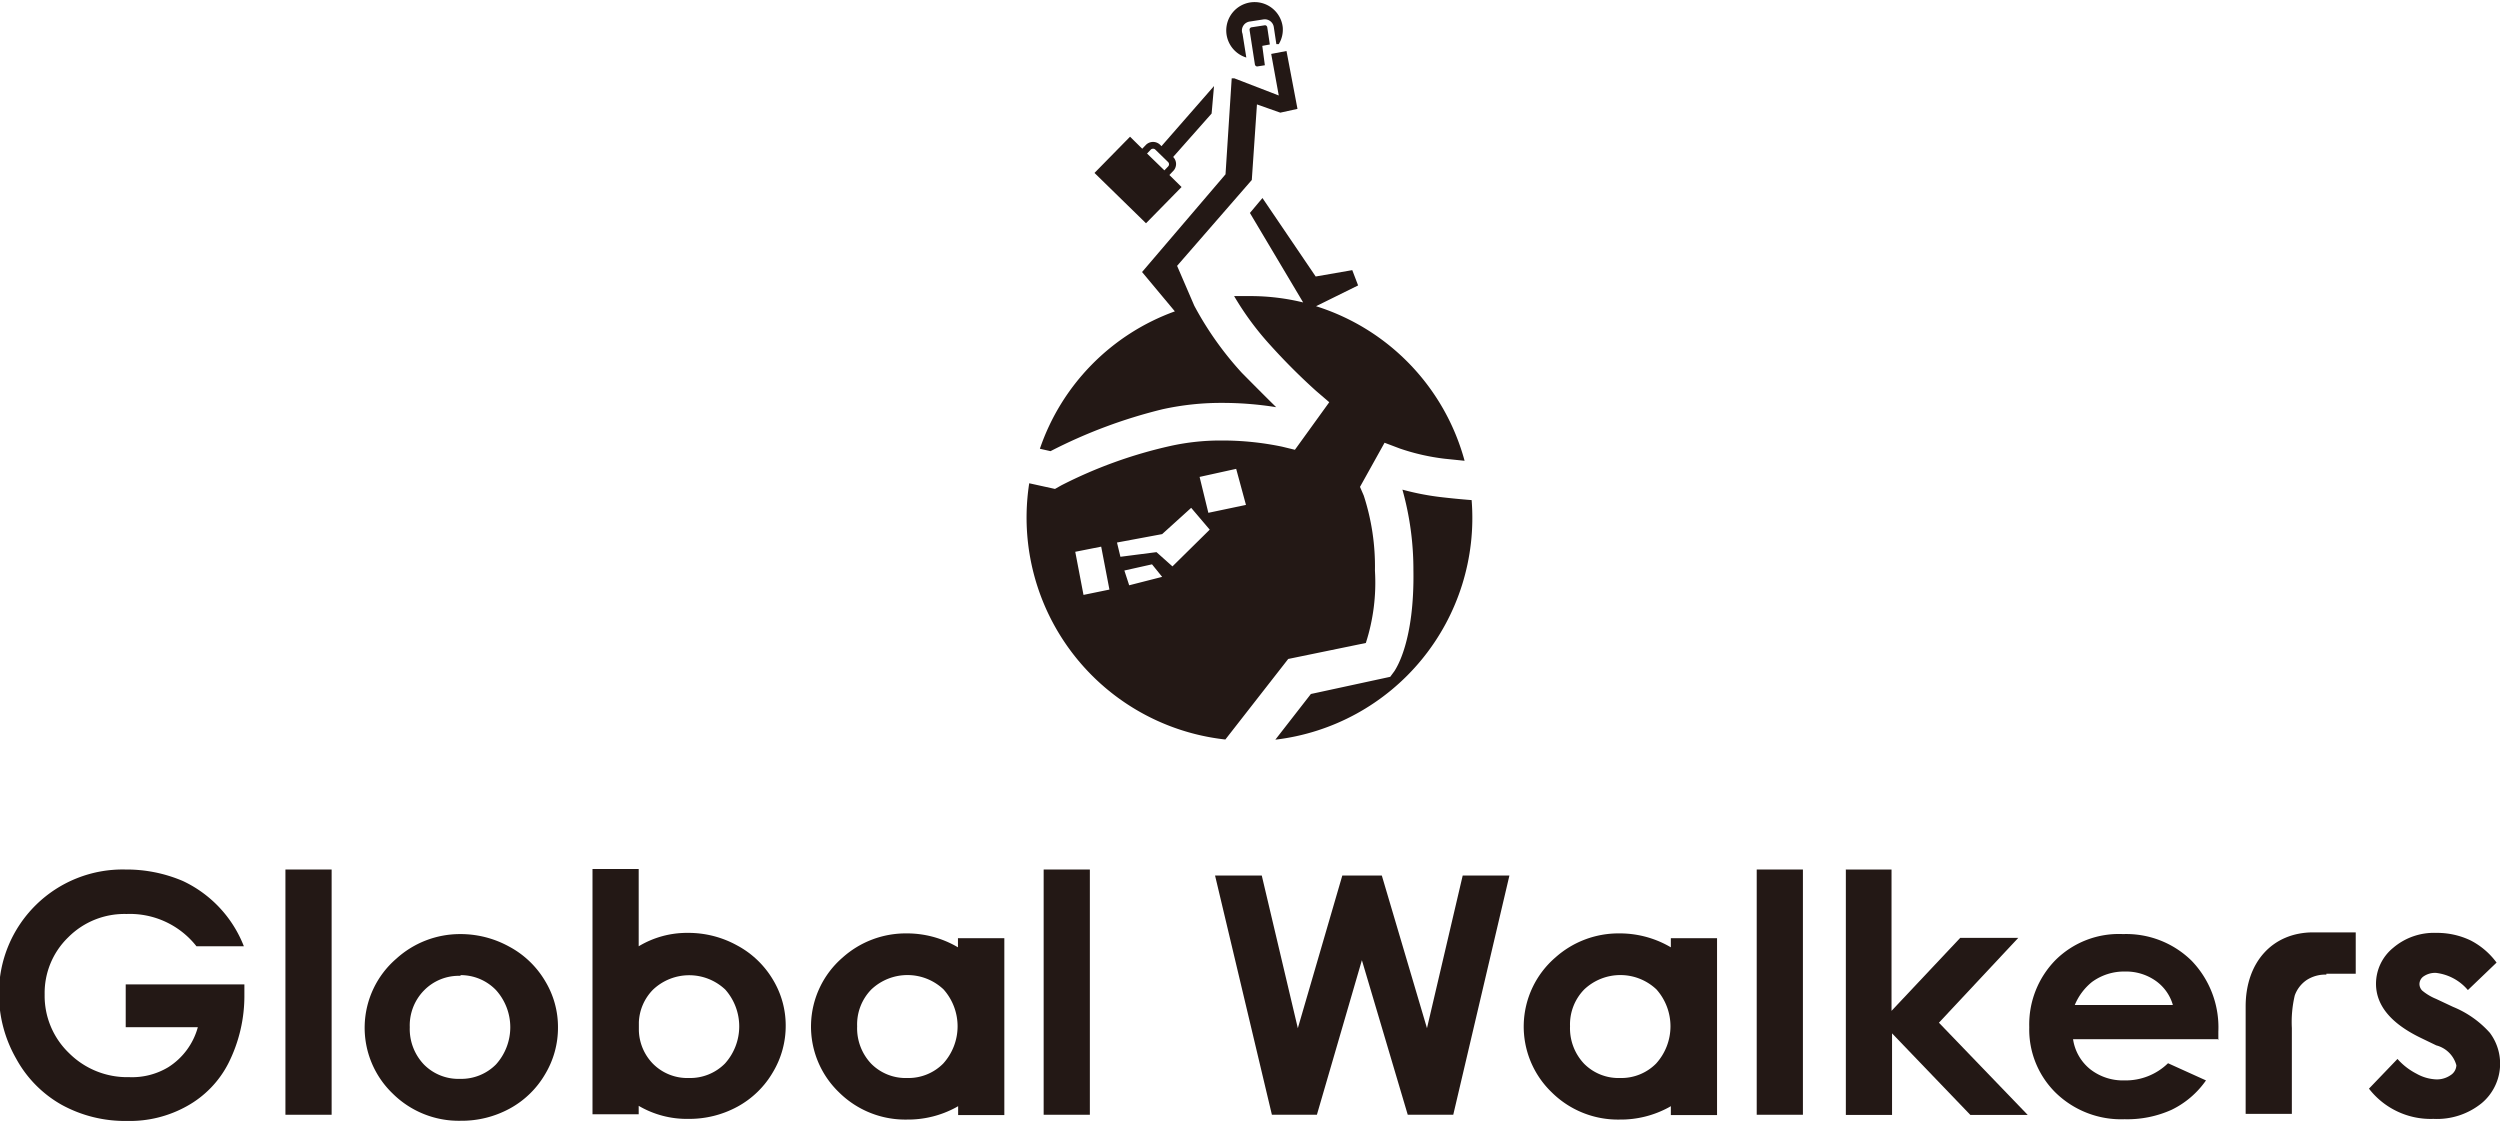 <svg xmlns="http://www.w3.org/2000/svg" viewBox="0 0 145.57 65.27"><title>global wolkers</title><path d="M1534.84,1418.36a2,2,0,0,0-1.14.31,1.83,1.83,0,0,0-.7.9,6.72,6.72,0,0,0-.17,1.9v5h-2.69v-6.26c0-2.57,1.56-4.31,3.94-4.31h2.47v2.41h-1.71Z" transform="translate(-1399.38 -1361.61)" style="fill:#231815"/><path d="M1413.58,1416.71h-2.76a4.93,4.93,0,0,0-4.07-1.88,4.61,4.61,0,0,0-3.4,1.36,4.51,4.51,0,0,0-1.37,3.32,4.62,4.62,0,0,0,1.42,3.42,4.79,4.79,0,0,0,3.5,1.4,4.09,4.09,0,0,0,2.28-.58,4,4,0,0,0,1.72-2.33h-4.2v-2.49h6.91l0,0.59a8.72,8.72,0,0,1-.93,4,5.93,5.93,0,0,1-2.42,2.5,6.81,6.81,0,0,1-3.48.86,7.66,7.66,0,0,1-3.81-.94,6.84,6.84,0,0,1-2.65-2.69,7.57,7.57,0,0,1-1-3.76,7.2,7.2,0,0,1,7.36-7.25,8.35,8.35,0,0,1,3.35.67A7,7,0,0,1,1413.58,1416.71Z" transform="translate(-1399.38 -1361.61)" style="fill:#231815"/><path d="M1416,1412.24h2.69v14.28H1416v-14.28Z" transform="translate(-1399.38 -1361.61)" style="fill:#231815"/><path d="M1426.17,1416a5.85,5.85,0,0,1,2.86.73,5.37,5.37,0,0,1,2.09,2,5.16,5.16,0,0,1,.75,2.7,5.25,5.25,0,0,1-.75,2.73,5.34,5.34,0,0,1-2.06,2,5.86,5.86,0,0,1-2.87.71,5.46,5.46,0,0,1-3.94-1.58,5.31,5.31,0,0,1,.21-7.86A5.51,5.51,0,0,1,1426.17,1416Zm0,2.43a2.83,2.83,0,0,0-2.09.84,2.91,2.91,0,0,0-.84,2.15,3,3,0,0,0,.83,2.18,2.82,2.82,0,0,0,2.09.83,2.85,2.85,0,0,0,2.1-.84,3.23,3.23,0,0,0,0-4.33A2.85,2.85,0,0,0,1426.22,1418.39Z" transform="translate(-1399.38 -1361.61)" style="fill:#231815"/><path d="M1460.15,1412.24h2.69v14.28h-2.69v-14.28Z" transform="translate(-1399.38 -1361.61)" style="fill:#231815"/><path d="M1470.13,1412.59h2.72l2.1,8.89,2.59-8.89h2.3l2.63,8.89,2.08-8.89h2.72l-3.27,13.93h-2.65l-2.67-9-2.62,9h-2.62Z" transform="translate(-1399.38 -1361.61)" style="fill:#231815"/><path d="M1501.67,1412.24h2.69v14.28h-2.69v-14.28Z" transform="translate(-1399.38 -1361.61)" style="fill:#231815"/><path d="M1506.83,1412.24h2.69v8.23l4-4.25h3.38l-4.62,4.94,5.17,5.37h-3.34l-4.56-4.75v4.75h-2.69v-14.28Z" transform="translate(-1399.38 -1361.61)" style="fill:#231815"/><path d="M1528.52,1422.12h-8.43a2.75,2.75,0,0,0,1,1.75,3.09,3.09,0,0,0,2,.65,3.53,3.53,0,0,0,2.53-1l2.21,1a5.21,5.21,0,0,1-2,1.71,6.27,6.27,0,0,1-2.74.55,5.46,5.46,0,0,1-4-1.53,5.16,5.16,0,0,1-1.55-3.83,5.35,5.35,0,0,1,1.54-3.92A5.23,5.23,0,0,1,1523,1416a5.42,5.42,0,0,1,4,1.56,5.59,5.59,0,0,1,1.55,4.12v0.49Zm-2.62-2a2.6,2.6,0,0,0-1-1.4,3,3,0,0,0-1.78-.54,3.17,3.17,0,0,0-1.93.61,3.38,3.38,0,0,0-1,1.34h5.69Z" transform="translate(-1399.38 -1361.61)" style="fill:#231815"/><path d="M1544.75,1417.66l-1.67,1.6a2.87,2.87,0,0,0-1.85-1,1.18,1.18,0,0,0-.71.19,0.55,0.55,0,0,0-.26.46,0.55,0.55,0,0,0,.16.38,3.09,3.09,0,0,0,.8.48l1,0.47a5.81,5.81,0,0,1,2.14,1.51,3,3,0,0,1-.47,4.09,4.13,4.13,0,0,1-2.82.92,4.54,4.54,0,0,1-3.75-1.76l1.66-1.73a3.77,3.77,0,0,0,1.11.86,2.53,2.53,0,0,0,1.13.33,1.4,1.4,0,0,0,.86-0.25,0.71,0.71,0,0,0,.33-0.57,1.64,1.64,0,0,0-1.17-1.16l-0.91-.44q-2.6-1.26-2.6-3.15a2.7,2.7,0,0,1,1-2.09,3.66,3.66,0,0,1,2.51-.87,4.52,4.52,0,0,1,2,.44A4.34,4.34,0,0,1,1544.75,1417.66Z" transform="translate(-1399.38 -1361.61)" style="fill:#231815"/><path d="M1496.67,1416.22v0.55l-0.14-.08a5.85,5.85,0,0,0-2.86-.73,5.51,5.51,0,0,0-3.72,1.4,5.31,5.31,0,0,0-.21,7.86,5.47,5.47,0,0,0,3.94,1.58,5.86,5.86,0,0,0,2.87-.71l0.12-.07v0.52h2.69v-10.3h-2.69Zm-0.86,7.32a2.85,2.85,0,0,1-2.1.84,2.82,2.82,0,0,1-2.09-.83,3,3,0,0,1-.82-2.18,2.91,2.91,0,0,1,.83-2.15,3.06,3.06,0,0,1,4.2,0A3.23,3.23,0,0,1,1495.81,1423.54Z" transform="translate(-1399.38 -1361.61)" style="fill:#231815"/><path d="M1455.16,1416.22v0.55l-0.14-.08a5.84,5.84,0,0,0-2.85-.73,5.51,5.51,0,0,0-3.72,1.4,5.31,5.31,0,0,0-.21,7.86,5.47,5.47,0,0,0,3.94,1.58,5.86,5.86,0,0,0,2.87-.71l0.12-.07v0.52h2.69v-10.3h-2.69Zm-0.86,7.32a2.85,2.85,0,0,1-2.1.84,2.82,2.82,0,0,1-2.09-.83,3,3,0,0,1-.82-2.18,2.91,2.91,0,0,1,.83-2.15,3.06,3.06,0,0,1,4.2,0A3.23,3.23,0,0,1,1454.3,1423.54Z" transform="translate(-1399.38 -1361.61)" style="fill:#231815"/><path d="M1444.39,1418.66a5.37,5.37,0,0,0-2.09-2,5.85,5.85,0,0,0-2.86-.73,5.44,5.44,0,0,0-2.87.78v-4.5h-2.69v14.28h2.69V1426a5.52,5.52,0,0,0,2.88.76,5.86,5.86,0,0,0,2.87-.71,5.34,5.34,0,0,0,2.06-2,5.24,5.24,0,0,0,.75-2.73A5.15,5.15,0,0,0,1444.39,1418.66Zm-2.8,4.88a2.85,2.85,0,0,1-2.1.84,2.82,2.82,0,0,1-2.09-.83,2.89,2.89,0,0,1-.82-1.93v-0.49a2.86,2.86,0,0,1,.83-1.9,3.06,3.06,0,0,1,4.2,0A3.23,3.23,0,0,1,1441.59,1423.54Z" transform="translate(-1399.38 -1361.61)" style="fill:#231815"/><path d="M1478.91,1399.05a11.45,11.45,0,0,0,.53-4.21,13.35,13.35,0,0,0-.65-4.37l-0.22-.51,1.43-2.57,0.9,0.34a12.63,12.63,0,0,0,2.59.59l1.17,0.12a13,13,0,0,0-8.65-9l2.45-1.21-0.34-.89-2.13.37-3.1-4.57-0.73.87,3.1,5.21a13,13,0,0,0-3.09-.37c-0.31,0-.62,0-0.93,0a17,17,0,0,0,2.11,2.86,36.13,36.13,0,0,0,2.66,2.66l0.77,0.66-2,2.77-0.74-.18a17,17,0,0,0-3.52-.36,13.48,13.48,0,0,0-3,.32,26.7,26.7,0,0,0-6.34,2.29l-0.37.21-1.5-.33a13,13,0,0,0,11.42,14.92l3.66-4.69Zm-11.26-4.46-0.93-.83-2.1.27-0.2-.83,2.63-.49,1.69-1.53,1.08,1.27Zm2.09-3.12-0.51-2.09,2.13-.47,0.57,2.1Zm-7.27,4.78-0.48-2.51,1.51-.3,0.48,2.5Zm2.66-.56-0.28-.86,1.61-.36,0.59,0.73Z" transform="translate(-1399.38 -1361.61)" style="fill:#231815"/><path d="M1485.07,1390.73c-0.64-.05-1.25-0.11-1.84-0.18a15.23,15.23,0,0,1-2.19-.43v0a17.27,17.27,0,0,1,.64,4.67c0.07,4.16-1,5.72-1.1,5.89l-0.25.34-4.62,1-2.07,2.66A13,13,0,0,0,1485.07,1390.73Z" transform="translate(-1399.38 -1361.61)" style="fill:#231815"/><path d="M1467.07,1385.44a15.83,15.83,0,0,1,3.52-.37,19.69,19.69,0,0,1,3.1.25c-0.48-.47-1.16-1.15-2-2a19.07,19.07,0,0,1-2.77-3.91l-1-2.32,4.35-5,0.3-4.4,1.36,0.48,1-.22-0.64-3.37-0.89.17,0.44,2.42-2.59-1-0.15,0-0.36,5.59-4.86,5.69,1.91,2.29a12.95,12.95,0,0,0-7.86,8l0.62,0.14A29.5,29.5,0,0,1,1467.07,1385.44Z" transform="translate(-1399.38 -1361.61)" style="fill:#231815"/><path d="M1470.07,1366.62l-3.06,3.5-0.08-.08a0.59,0.59,0,0,0-.82,0l-0.22.23-0.71-.7-2.07,2.11,3,2.93,2.07-2.11-0.71-.7,0.22-.23a0.58,0.58,0,0,0,0-.82h0l2.24-2.53Zm-3.9,3.93,0.22-.23a0.19,0.19,0,0,1,.26,0l0.74,0.72a0.19,0.19,0,0,1,.06.13,0.19,0.19,0,0,1-.05.13l-0.22.23Z" transform="translate(-1399.38 -1361.61)" style="fill:#231815"/><path d="M1472.88,1364.28l0.44-.08-0.15-1a0.14,0.14,0,0,0-.13-0.12l-0.79.12a0.14,0.14,0,0,0-.11.16l0.31,2a0.14,0.14,0,0,0,.13.12h0l0.45-.07Z" transform="translate(-1399.38 -1361.61)" style="fill:#231815"/><path d="M1472.18,1362.86l0.77-.12a0.53,0.53,0,0,1,.6.44l0.15,1,0.14,0a1.63,1.63,0,0,0,.23-1,1.65,1.65,0,1,0-2.12,1.78l-0.22-1.38A0.53,0.53,0,0,1,1472.18,1362.86Z" transform="translate(-1399.38 -1361.61)" style="fill:#231815"/></svg>